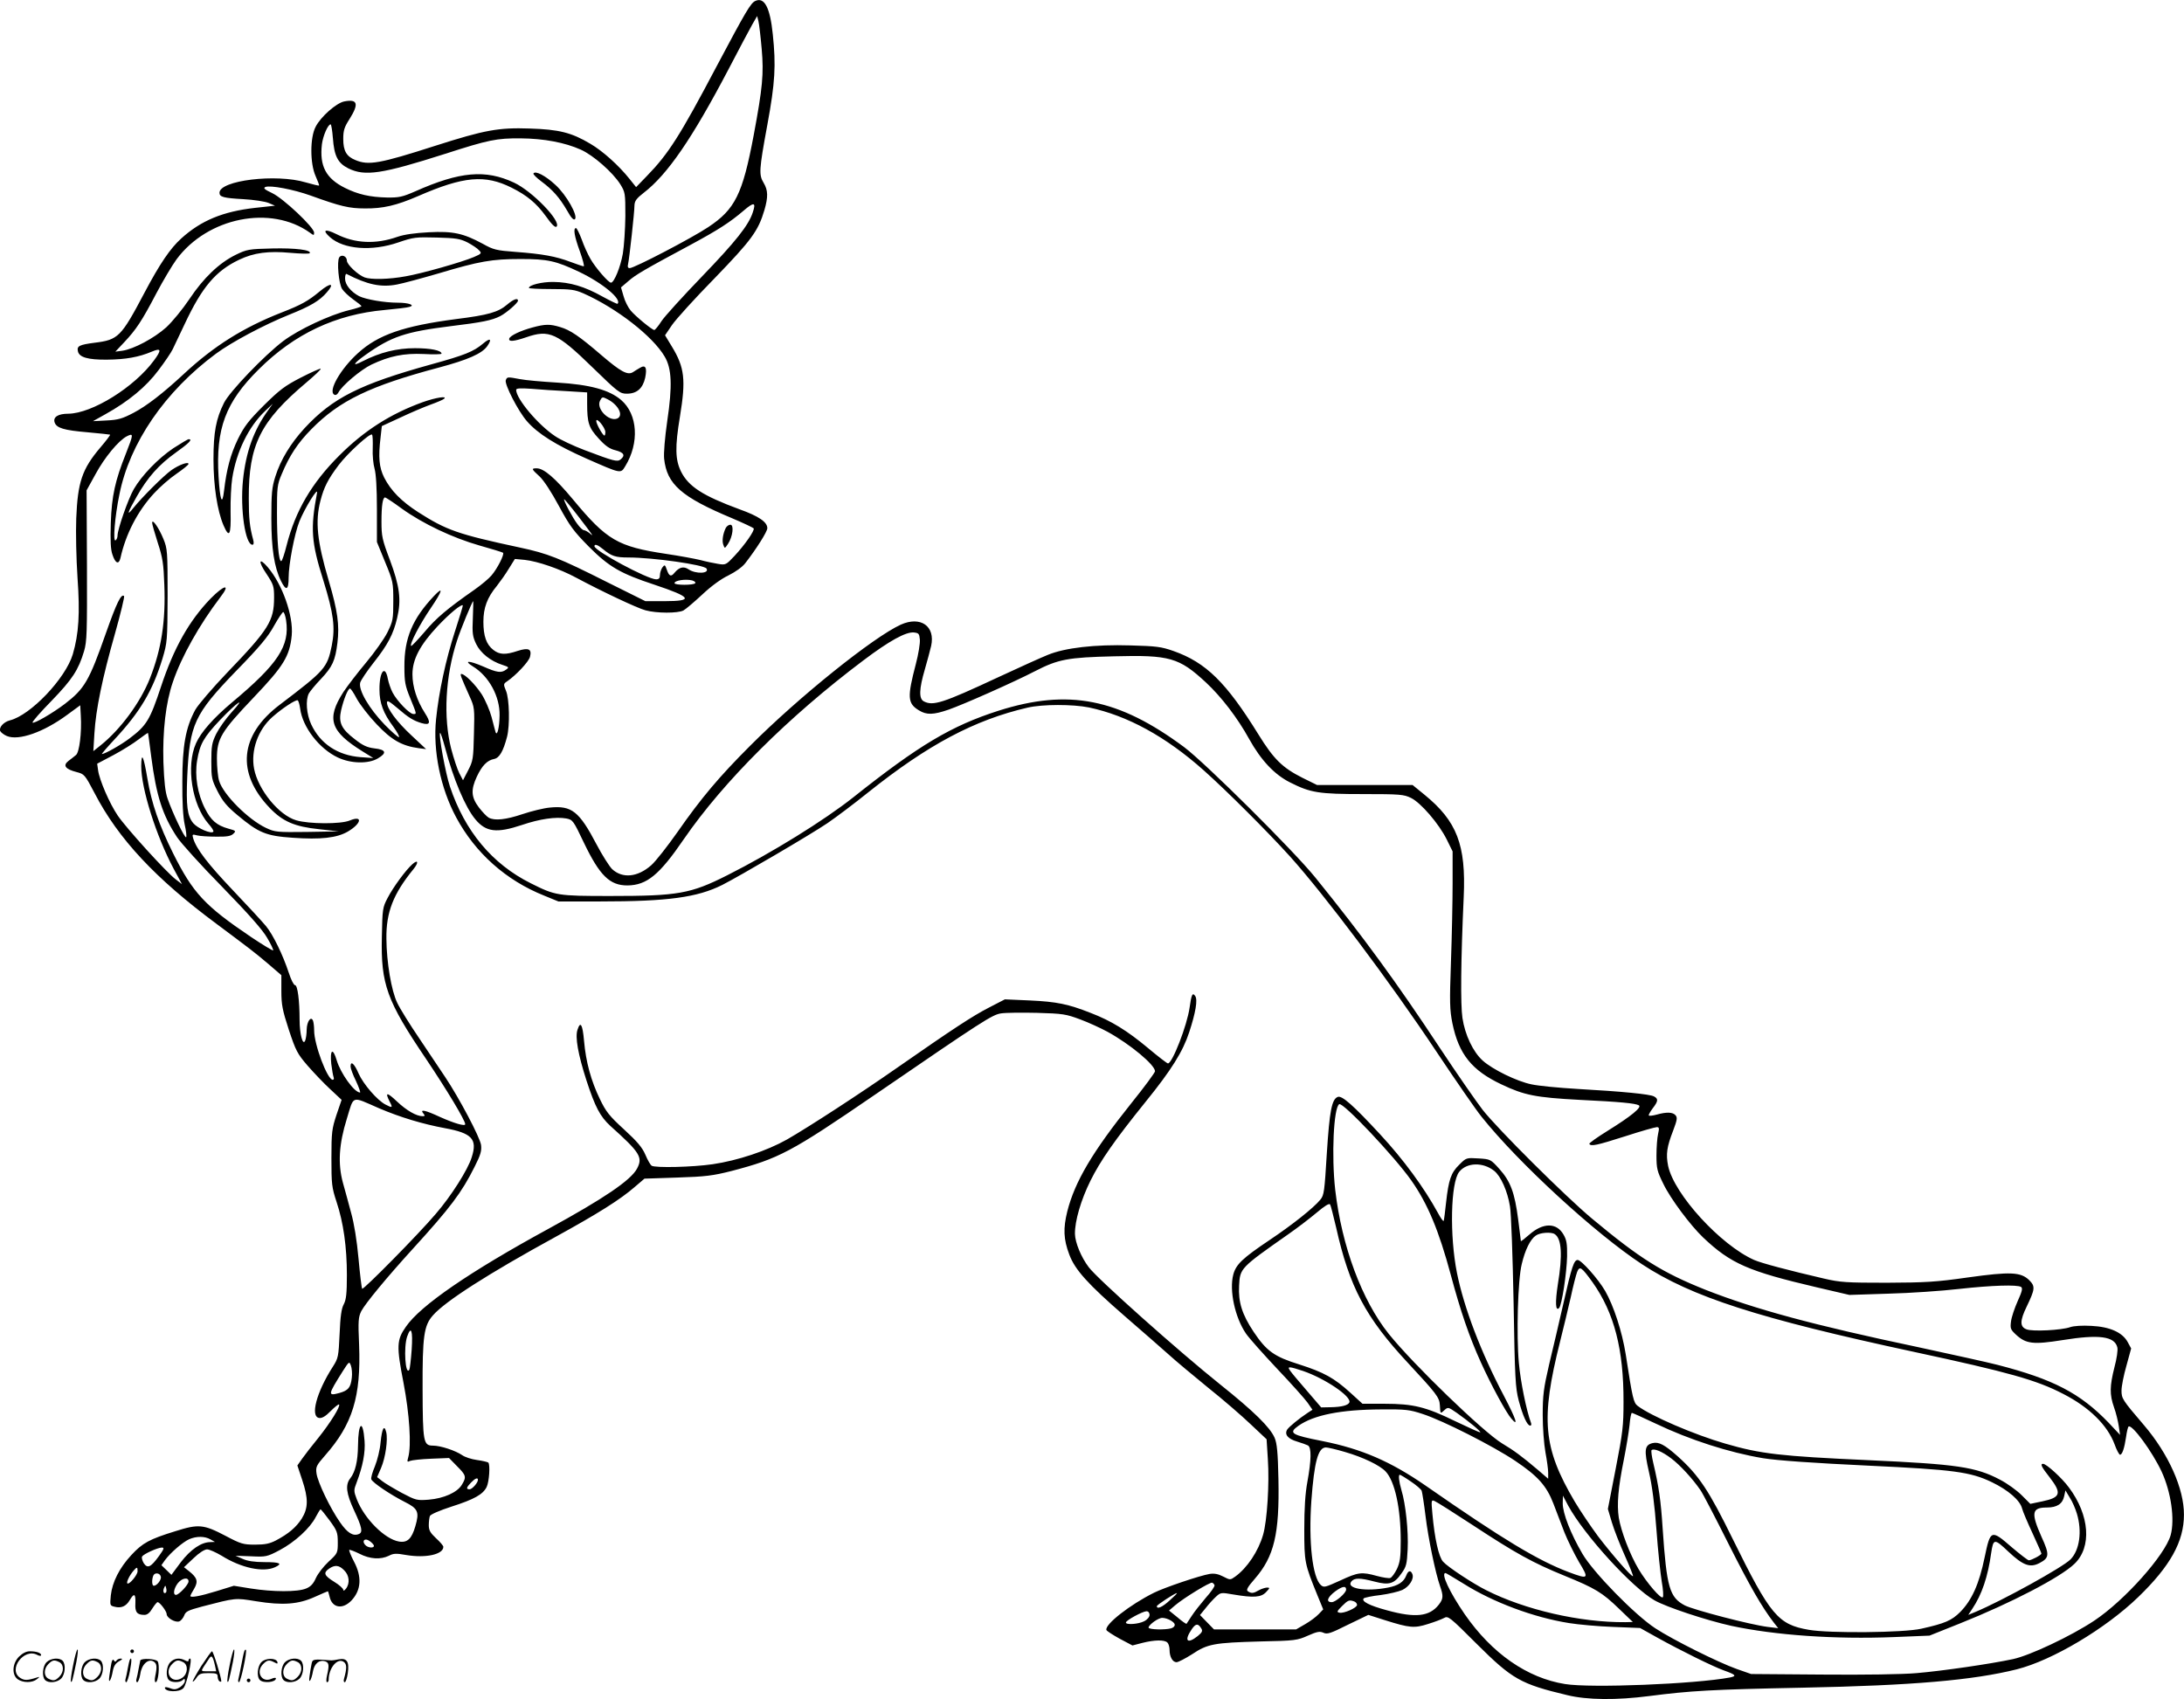<svg version="1.0" xmlns="http://www.w3.org/2000/svg"
  viewBox="0 0 1199.922 933.55"
 preserveAspectRatio="xMidYMid meet">
<g transform="translate(-0.414,934.32) scale(0.1,-0.1)"
fill="#000000" stroke="none">
<path d="M4154 9338 c-26 -12 -52 -57 -212 -358 -203 -385 -266 -483 -384
-604 l-59 -61 -36 45 c-60 75 -147 153 -215 193 -104 62 -173 79 -333 84 -172
6 -248 -8 -520 -95 -305 -98 -366 -109 -439 -78 -49 20 -66 51 -66 116 0 47 6
65 35 110 52 83 44 110 -29 96 -43 -8 -130 -84 -158 -140 -31 -59 -31 -201 0
-270 12 -27 21 -51 19 -52 -2 -2 -35 6 -73 17 -163 49 -474 11 -474 -57 0 -23
22 -29 130 -35 58 -3 121 -13 140 -21 l35 -15 -110 -12 c-177 -20 -297 -70
-405 -168 -60 -54 -118 -139 -202 -298 -129 -244 -144 -259 -274 -275 -84 -11
-98 -18 -92 -46 6 -34 55 -48 160 -47 103 1 175 14 246 44 52 22 55 10 13 -47
-108 -148 -341 -293 -472 -294 -55 0 -84 -18 -75 -47 10 -32 52 -44 181 -55
66 -6 122 -12 124 -13 2 -2 -22 -34 -53 -70 -101 -119 -125 -191 -133 -390 -3
-78 0 -222 7 -326 14 -196 7 -309 -26 -421 -40 -133 -232 -335 -346 -363 -34
-9 -60 -38 -53 -58 4 -8 20 -21 37 -28 65 -27 202 21 332 117 l71 52 3 -56 c6
-94 -8 -202 -26 -217 -10 -8 -28 -23 -42 -33 -32 -25 -17 -45 45 -61 42 -11
45 -13 99 -116 130 -251 335 -470 671 -719 186 -139 205 -153 283 -219 l72
-62 0 -87 c0 -76 6 -105 41 -213 38 -114 46 -131 103 -197 35 -40 91 -99 125
-130 l62 -58 -28 -82 c-25 -76 -28 -95 -28 -238 0 -143 2 -161 28 -240 38
-114 57 -249 57 -403 0 -102 -4 -135 -17 -160 -13 -23 -19 -68 -23 -163 -6
-125 -7 -133 -37 -180 -90 -140 -126 -275 -75 -282 15 -2 35 9 63 38 23 23 43
39 46 36 9 -9 -48 -101 -112 -181 -36 -44 -77 -97 -91 -117 l-26 -37 26 -78
c35 -104 34 -156 -2 -214 -31 -48 -72 -83 -142 -120 -35 -18 -60 -23 -115 -23
-64 0 -78 4 -161 48 -122 64 -149 66 -276 26 -143 -44 -181 -65 -242 -131 -66
-71 -105 -149 -113 -222 -5 -54 -5 -56 20 -62 37 -10 64 2 84 36 24 41 33 36
31 -17 -3 -49 9 -64 50 -64 15 0 29 11 43 35 12 19 25 35 29 35 12 0 50 -50
50 -66 0 -20 46 -47 68 -40 10 3 22 18 28 32 8 23 21 29 99 50 186 48 179 48
296 29 147 -24 233 -17 323 24 38 17 70 31 72 31 1 0 5 -14 9 -30 14 -63 73
-72 122 -19 52 57 56 129 12 212 -17 32 -28 61 -26 64 3 2 28 -7 56 -21 58
-30 117 -33 162 -11 24 13 40 14 95 4 107 -18 204 3 204 45 0 6 -18 27 -40 47
-32 30 -40 44 -40 72 0 19 3 42 6 50 3 9 54 31 119 52 125 40 173 67 193 108
14 29 20 122 9 134 -4 3 -32 10 -62 14 -30 4 -67 16 -82 27 -37 25 -118 52
-160 52 -53 0 -56 20 -57 310 -1 291 7 350 57 406 67 77 304 229 677 433 231
127 350 202 430 271 l55 47 180 6 c156 5 195 10 298 36 260 68 327 103 785
417 598 410 648 442 696 449 25 4 114 5 198 3 142 -4 159 -7 237 -36 46 -17
113 -48 150 -68 124 -68 261 -182 261 -217 0 -7 -58 -86 -129 -174 -215 -269
-311 -431 -353 -596 -23 -93 -21 -153 11 -237 31 -84 103 -163 303 -337 101
-87 211 -184 246 -215 35 -32 131 -112 213 -179 83 -66 189 -158 236 -203 l86
-81 7 -110 c9 -133 -4 -338 -26 -414 -26 -91 -88 -184 -154 -231 -27 -19 -27
-19 -66 1 -27 14 -49 18 -74 14 -54 -9 -249 -75 -305 -103 -133 -66 -272 -175
-262 -205 1 -5 35 -27 73 -48 l70 -37 54 14 c67 17 122 18 138 2 7 -7 12 -25
12 -41 0 -38 17 -67 38 -67 10 0 48 20 86 44 85 57 121 63 373 70 193 4 205 6
263 32 50 22 65 25 85 16 21 -10 39 -4 135 44 l112 54 91 -29 c136 -43 162
-45 237 -21 36 11 75 26 88 33 22 13 31 6 180 -143 195 -194 241 -220 497
-281 110 -27 272 -28 450 -5 225 29 340 36 843 46 605 12 937 41 1177 101 194
49 486 222 667 397 176 170 251 305 251 452 1 144 -85 335 -220 493 -119 139
-123 146 -123 190 0 23 12 84 27 136 l26 95 -19 35 c-29 53 -97 84 -199 89
-50 3 -97 0 -117 -7 -48 -17 -208 -25 -240 -12 -37 14 -37 47 1 125 46 96 48
111 14 145 -46 45 -102 48 -338 15 -174 -25 -232 -28 -445 -29 -221 0 -255 2
-345 23 -198 46 -341 84 -383 102 -185 82 -440 361 -473 517 -13 65 -7 105 28
195 21 56 24 70 13 83 -15 18 -50 19 -103 4 -22 -6 -41 -8 -44 -5 -3 2 7 20
21 39 31 40 32 53 7 66 -22 12 -170 27 -421 41 -102 6 -215 17 -251 25 -80 16
-215 82 -269 131 -53 48 -97 141 -111 234 -11 73 -9 315 7 665 13 286 -37 416
-216 562 l-65 53 -263 0 -262 0 -81 40 c-109 55 -157 102 -241 238 -177 286
-288 395 -466 458 -68 24 -95 27 -237 31 -195 6 -359 -13 -454 -52 -35 -14
-159 -70 -275 -124 -304 -142 -356 -158 -407 -131 -27 15 -25 68 6 174 14 47
29 106 35 130 24 109 -58 166 -167 117 -151 -69 -560 -397 -828 -666 -169
-169 -268 -286 -399 -474 -55 -78 -119 -160 -144 -182 -75 -66 -158 -74 -215
-21 -15 15 -54 76 -85 135 -96 183 -137 215 -257 203 -34 -3 -102 -20 -150
-36 -92 -31 -152 -37 -185 -20 -11 6 -35 31 -55 57 -42 56 -45 96 -11 169 28
60 57 90 95 97 29 6 50 42 71 122 16 62 13 209 -6 253 -15 36 -14 38 7 52 48
33 118 107 125 134 11 43 -7 52 -67 33 -68 -23 -101 -21 -134 5 -39 30 -55 77
-55 155 0 77 21 133 74 197 18 23 48 65 66 95 l33 53 54 -5 c72 -8 192 -49
283 -98 142 -76 335 -167 380 -179 61 -17 179 -17 209 -1 13 7 60 47 104 88
50 47 104 86 144 105 38 19 75 45 92 67 60 77 121 173 121 192 0 34 -47 66
-153 104 -201 74 -280 125 -321 207 -32 65 -34 134 -6 303 33 201 26 269 -45
385 l-37 61 38 56 c21 31 126 147 234 257 203 210 240 260 274 375 21 72 20
109 -4 149 -27 45 -26 69 20 319 43 233 48 326 30 498 -15 147 -46 206 -96
183z m35 -264 c12 -136 5 -212 -44 -474 -61 -324 -102 -407 -250 -505 -88 -59
-406 -225 -431 -225 -10 0 -13 7 -9 23 7 31 35 285 35 322 1 24 11 38 51 69
130 100 265 296 467 681 57 110 116 220 130 245 l26 45 7 -28 c4 -16 12 -84
18 -153z m-2356 -488 c7 -100 27 -139 85 -168 92 -45 184 -31 532 80 239 77
283 86 415 85 127 -1 243 -23 330 -62 69 -31 175 -124 217 -190 27 -44 28 -49
28 -175 -1 -72 -7 -165 -14 -207 -13 -74 -48 -159 -65 -159 -14 0 -86 83 -113
131 -14 24 -36 72 -48 107 -13 34 -27 62 -31 62 -17 0 -9 -46 21 -128 16 -45
26 -82 21 -82 -5 0 -37 11 -72 24 -82 31 -155 44 -301 55 -108 8 -123 12 -182
45 -106 57 -162 70 -296 63 -76 -4 -134 -12 -172 -25 -119 -42 -233 -37 -336
15 -62 31 -80 23 -35 -17 75 -67 230 -79 375 -29 85 29 97 30 212 27 105 -3
127 -6 169 -27 26 -14 55 -33 63 -43 16 -16 14 -19 -28 -37 -65 -28 -287 -91
-375 -106 -91 -17 -191 -19 -226 -6 -38 15 -97 71 -97 92 0 24 -29 37 -42 18
-14 -22 -3 -145 16 -174 10 -15 37 -40 62 -58 24 -17 44 -33 44 -36 0 -3 -30
-13 -68 -22 -106 -26 -277 -106 -362 -170 -103 -78 -293 -276 -325 -339 -44
-88 -58 -162 -58 -310 0 -148 21 -283 55 -363 32 -74 42 -55 39 74 -1 63 3
146 9 184 23 147 90 284 181 370 l42 40 -25 -35 c-80 -110 -123 -230 -139
-386 -16 -161 13 -354 52 -354 7 0 9 10 4 28 -19 70 -24 116 -24 227 -1 293
63 423 317 637 46 39 81 72 78 75 -2 3 -51 -19 -108 -48 -89 -46 -117 -67
-204 -153 -84 -84 -108 -115 -143 -186 -40 -83 -62 -164 -76 -284 -10 -85 -22
-53 -30 78 -16 264 38 409 221 590 196 195 423 302 692 326 65 6 125 13 136
17 33 9 -4 23 -64 23 -75 0 -176 18 -213 36 -45 24 -77 63 -77 96 0 16 3 28 8
26 114 -59 190 -75 277 -58 33 6 136 34 229 61 224 67 293 79 450 79 149 0
194 -10 321 -70 130 -62 237 -151 212 -176 -2 -2 -39 16 -83 40 -98 55 -179
79 -269 80 -63 1 -135 -17 -135 -33 0 -3 55 -6 122 -6 109 0 129 -3 178 -24
184 -82 381 -236 446 -347 39 -66 43 -160 14 -355 -13 -90 -20 -176 -17 -206
15 -141 95 -211 375 -328 61 -26 114 -51 117 -55 7 -11 -49 -91 -105 -151 -47
-50 -49 -51 -91 -44 -24 4 -68 13 -97 21 -29 7 -114 23 -189 34 -265 40 -325
75 -510 298 -99 119 -161 172 -200 172 -31 0 -29 -4 15 -44 23 -21 65 -85 107
-163 60 -111 82 -140 165 -224 111 -111 173 -147 361 -209 204 -68 217 -90 53
-90 l-104 0 -211 105 c-264 133 -325 157 -480 190 -340 73 -402 95 -557 194
-93 60 -150 118 -187 190 -28 56 -33 112 -20 220 l7 63 102 47 c55 26 130 58
166 71 36 13 69 27 74 32 20 17 -45 7 -116 -18 -177 -64 -322 -156 -459 -293
-152 -151 -242 -305 -290 -494 -12 -48 -25 -87 -30 -87 -14 0 -23 110 -23 265
0 139 1 155 26 213 42 101 88 171 163 247 154 157 322 238 702 339 157 42 235
76 264 117 28 40 17 48 -22 15 -53 -45 -101 -64 -286 -115 -393 -109 -541
-184 -696 -351 -76 -83 -131 -173 -160 -265 -19 -60 -22 -92 -22 -230 0 -166
16 -269 53 -344 28 -57 42 -51 42 19 0 72 32 240 59 308 29 72 104 194 97 157
-37 -196 -32 -271 35 -482 56 -181 66 -257 46 -357 -25 -123 -37 -136 -287
-326 -219 -166 -239 -373 -54 -566 72 -75 137 -103 272 -117 l107 -12 -174 -3
c-165 -2 -176 -1 -225 22 -98 46 -236 184 -258 259 -7 23 -12 78 -12 122 0
110 23 148 203 337 163 171 197 226 208 340 10 108 -52 282 -132 375 -49 57
-54 32 -6 -38 38 -58 41 -67 41 -129 0 -128 -29 -175 -258 -413 -82 -86 -159
-176 -175 -204 -53 -98 -71 -198 -71 -393 -1 -115 4 -197 13 -238 8 -34 11
-65 8 -69 -8 -7 -75 134 -102 212 -13 36 -19 93 -23 200 -5 171 13 328 52 441
47 139 146 315 261 466 58 75 23 70 -54 -8 -117 -121 -202 -271 -272 -483 -61
-184 -79 -214 -173 -285 -46 -35 -136 -86 -152 -86 -3 0 27 35 67 78 142 152
211 267 266 447 26 88 27 96 28 345 0 244 -1 258 -23 312 -25 61 -61 113 -62
89 0 -8 14 -57 31 -110 27 -82 32 -116 36 -231 8 -200 -16 -354 -79 -514 -53
-134 -163 -282 -272 -369 l-39 -31 6 99 c8 130 43 301 113 547 31 110 53 202
50 206 -16 15 -41 -37 -100 -204 -92 -262 -117 -305 -225 -388 -67 -51 -170
-111 -178 -103 -3 4 44 58 105 120 114 118 147 169 178 272 16 54 17 104 16
472 l-2 412 48 87 c50 93 127 186 173 210 38 19 37 12 -5 -95 -59 -148 -78
-232 -83 -381 -3 -98 -1 -146 9 -174 16 -49 35 -57 44 -19 29 131 94 258 185
356 31 34 86 82 123 107 36 25 66 49 66 54 0 14 -51 -4 -94 -34 -41 -29 -160
-147 -209 -208 -39 -49 -33 -27 18 62 60 106 122 176 216 243 73 52 93 73 70
73 -5 0 -43 -23 -85 -50 -83 -56 -173 -149 -217 -225 -30 -52 -89 -220 -89
-255 0 -10 -5 -22 -11 -26 -15 -9 -4 130 21 251 56 284 251 568 531 775 85 63
263 158 402 214 115 46 167 76 207 123 45 51 21 55 -38 6 -65 -54 -103 -75
-211 -117 -209 -82 -370 -183 -534 -335 -117 -109 -208 -179 -279 -216 -61
-32 -84 -39 -148 -42 l-75 -4 68 38 c128 71 225 152 292 242 35 46 70 98 78
115 8 17 38 80 67 141 95 202 170 290 298 351 82 39 161 49 282 38 56 -5 104
-6 106 -2 11 18 -80 29 -206 26 -129 -3 -139 -5 -201 -35 -91 -45 -176 -126
-254 -243 -37 -55 -94 -125 -128 -156 -66 -59 -178 -119 -241 -128 l-38 -5 49
52 c65 69 97 117 176 268 37 70 87 154 111 187 171 231 519 301 734 146 20
-15 22 -15 22 1 0 29 -169 188 -230 217 -44 21 -51 28 -37 34 28 10 152 -13
247 -47 166 -60 212 -71 300 -71 98 -1 172 16 292 68 250 109 367 119 513 46
84 -42 135 -84 187 -155 34 -48 53 -66 60 -59 28 28 -133 195 -234 242 -156
73 -297 61 -542 -48 -71 -31 -90 -35 -156 -34 -93 2 -159 17 -231 53 -104 52
-140 120 -126 240 6 46 33 109 48 109 3 0 9 -33 12 -74z m2307 -410 c-23 -71
-95 -161 -280 -353 -105 -109 -205 -219 -222 -245 -17 -27 -35 -48 -39 -48
-12 0 -103 75 -130 107 -14 17 -32 52 -39 79 l-14 48 41 35 c40 35 86 62 345
201 148 80 212 121 288 186 57 49 69 46 50 -10z m-2088 -1296 c-2 -37 3 -88
10 -112 8 -28 13 -106 13 -223 l0 -180 45 -110 c44 -106 45 -113 45 -215 0
-99 -2 -110 -32 -171 -18 -36 -71 -111 -118 -167 -47 -56 -102 -128 -124 -161
-95 -148 -73 -216 106 -327 l58 -36 -71 5 c-124 10 -220 73 -270 180 -26 56
-32 133 -13 170 7 12 36 48 66 79 64 68 79 101 91 199 12 98 1 176 -47 339
-65 220 -76 328 -46 443 19 73 41 117 100 195 49 65 173 178 183 167 4 -3 5
-37 4 -75z m159 -331 c117 -84 280 -161 427 -203 68 -19 126 -37 130 -40 8 -9
-30 -85 -63 -124 -15 -18 -57 -53 -94 -79 -149 -104 -211 -156 -275 -233 -38
-44 -71 -79 -73 -76 -10 9 48 120 108 208 64 94 72 124 18 67 -119 -126 -164
-233 -163 -389 0 -83 4 -105 32 -173 37 -91 36 -87 17 -87 -21 0 -90 72 -114
118 -11 21 -22 55 -26 75 -15 81 -47 40 -46 -59 0 -74 21 -130 77 -205 20 -28
34 -53 30 -56 -3 -3 -39 28 -79 69 -85 88 -144 189 -134 230 4 14 37 63 73
109 79 100 109 157 130 246 24 100 14 175 -40 320 -42 111 -46 130 -46 210 0
90 7 133 20 133 3 0 45 -27 91 -61z m965 -36 c90 -117 93 -122 68 -100 -11 9
-26 17 -32 17 -6 0 -22 15 -35 33 -26 33 -81 137 -73 137 2 0 35 -39 72 -87z
m141 -187 c47 -39 69 -46 140 -46 134 0 416 -40 429 -61 17 -28 -59 -31 -99
-4 -27 18 -51 12 -77 -19 -19 -24 -30 -19 -42 16 -10 29 -12 30 -25 13 -7 -11
-13 -29 -13 -42 0 -17 -6 -23 -21 -23 -47 0 -339 157 -339 182 0 14 18 8 47
-16z m490 -172 c13 -4 20 -10 17 -15 -7 -12 -114 -12 -114 0 0 15 61 24 97 15z
m-1205 -208 c-4 -83 -1 -101 18 -141 24 -50 79 -94 144 -115 37 -12 38 -14 21
-26 -27 -20 -49 -17 -126 17 -79 34 -111 34 -56 0 88 -54 148 -165 146 -269
-1 -65 -13 -116 -22 -92 -2 8 -13 46 -22 83 -10 37 -34 93 -54 125 -36 55 -93
112 -112 112 -9 0 -4 -13 46 -125 26 -57 27 -65 23 -205 -3 -136 -5 -148 -32
-200 l-28 -54 -20 38 c-11 21 -31 82 -45 135 -44 172 -32 399 32 594 20 63 84
217 89 217 1 0 0 -42 -2 -94z m-98 -71 c-51 -158 -89 -335 -104 -483 -18 -173
24 -380 111 -541 105 -195 273 -345 483 -429 l78 -32 227 0 c376 0 536 22 674
91 98 50 484 276 577 339 47 32 148 108 225 170 327 261 582 397 875 465 82
19 248 19 337 1 212 -45 422 -160 630 -345 128 -114 349 -335 474 -473 190
-211 549 -688 805 -1073 106 -159 218 -321 248 -358 203 -254 624 -641 881
-810 273 -180 640 -298 1495 -482 521 -112 674 -155 820 -231 143 -73 243
-172 282 -277 11 -31 25 -57 30 -57 12 0 24 36 33 97 4 29 10 55 14 58 20 12
130 -138 181 -247 52 -112 74 -263 50 -350 -31 -110 -253 -359 -420 -470 -128
-85 -353 -191 -446 -211 -126 -27 -388 -65 -529 -77 -78 -7 -286 -10 -520 -8
l-390 3 -80 28 c-101 36 -348 159 -446 223 -112 73 -342 308 -401 410 -64 109
-108 222 -108 276 l1 43 29 -55 c88 -161 350 -449 474 -520 67 -38 286 -110
421 -140 242 -52 570 -75 895 -62 l195 8 170 68 c278 111 549 252 626 326 97
92 84 268 -30 420 -39 53 -124 130 -142 130 -17 0 -9 -17 36 -74 68 -88 61
-111 -39 -132 l-67 -14 -48 48 c-26 26 -80 65 -119 85 -132 70 -238 85 -722
107 -483 22 -591 34 -787 91 -170 49 -409 152 -481 207 -23 18 -28 37 -66 284
-20 125 -66 266 -113 348 -39 67 -131 170 -151 170 -20 0 -33 -37 -77 -233
-24 -106 -60 -259 -80 -342 -30 -130 -35 -167 -35 -277 0 -71 7 -161 15 -205
8 -43 15 -93 15 -111 l0 -34 -57 49 c-86 73 -132 107 -196 145 -104 63 -489
435 -623 602 -148 185 -258 482 -294 791 -21 186 -9 452 22 471 20 13 304
-288 396 -419 90 -128 151 -274 217 -519 53 -198 101 -339 165 -480 57 -126
139 -277 168 -310 40 -47 27 -5 -41 125 -127 241 -219 483 -258 675 -41 205
-35 496 12 556 41 52 130 55 192 6 37 -29 74 -113 87 -195 7 -38 15 -277 20
-530 7 -418 10 -467 28 -537 23 -86 47 -138 63 -138 7 0 8 7 4 17 -24 64 -57
224 -66 327 -14 152 -6 458 16 544 18 77 47 136 77 156 23 17 85 21 104 8 38
-25 44 -114 17 -277 -15 -98 -13 -149 7 -129 15 15 42 193 44 284 1 69 -3 91
-20 120 -38 66 -112 66 -188 -1 -25 -22 -46 -38 -46 -35 0 3 -7 57 -15 120
-19 146 -42 208 -103 276 -48 53 -49 54 -115 58 -67 4 -67 4 -106 -35 -45 -44
-58 -82 -72 -208 -5 -49 -11 -94 -13 -100 -2 -5 -16 14 -32 44 -76 139 -189
293 -317 431 -148 160 -210 215 -233 206 -33 -13 -45 -76 -60 -308 -13 -212
-15 -232 -36 -257 -38 -46 -154 -138 -278 -221 -149 -100 -185 -134 -200 -190
-23 -87 9 -236 70 -325 18 -26 95 -112 171 -193 77 -81 152 -165 167 -186 l27
-39 -25 -16 c-50 -33 -103 -77 -114 -93 -16 -27 4 -51 55 -66 24 -7 51 -17 59
-21 20 -11 19 -80 -3 -200 -12 -65 -17 -147 -17 -261 0 -181 2 -190 72 -362
l32 -78 -25 -26 c-13 -14 -46 -39 -74 -55 l-50 -29 -225 0 -226 0 -38 39 -39
40 31 38 c16 21 42 49 56 62 26 24 28 25 96 13 112 -19 153 -16 180 13 22 23
22 25 4 25 -10 -1 -30 -7 -44 -15 -29 -17 -40 -18 -59 -6 -12 7 -4 22 37 69
107 123 136 247 130 547 -3 148 -8 198 -21 228 -25 58 -115 146 -299 293 -230
184 -674 580 -722 644 -42 55 -75 136 -76 183 -1 71 33 187 85 292 55 111 133
223 304 435 141 174 204 275 239 382 35 107 47 177 33 198 -15 22 -21 9 -31
-63 -14 -99 -95 -307 -119 -307 -5 0 -54 38 -109 84 -115 96 -202 150 -317
194 -122 48 -184 61 -333 68 l-137 6 -89 -46 c-89 -46 -196 -116 -506 -332
-196 -137 -480 -322 -602 -392 -110 -62 -271 -116 -409 -136 -110 -16 -315
-21 -335 -8 -6 4 -22 31 -34 60 -17 40 -45 73 -117 139 -81 74 -100 98 -133
167 -49 101 -77 205 -87 319 -8 92 -20 112 -36 62 -14 -40 3 -135 49 -278 48
-147 75 -198 131 -250 164 -147 180 -173 147 -235 -34 -64 -183 -165 -489
-332 -429 -234 -701 -420 -781 -537 -51 -72 -52 -107 -13 -308 33 -173 44
-344 26 -409 -7 -25 -6 -28 10 -20 10 4 62 10 116 12 l98 4 44 -45 c50 -50 53
-59 26 -103 -25 -41 -98 -74 -181 -81 -65 -5 -70 -4 -148 37 -44 24 -93 53
-108 65 l-28 22 22 51 c24 56 38 155 28 196 -11 44 -23 21 -31 -56 -3 -40 -18
-99 -31 -131 -14 -33 -23 -65 -20 -72 6 -18 106 -85 183 -124 74 -37 82 -55
59 -134 -20 -69 -44 -92 -90 -84 -78 13 -191 126 -232 233 -17 45 -17 49 0 93
33 87 48 164 43 227 -9 122 -35 103 -36 -26 -1 -86 -15 -144 -42 -179 -29 -36
-23 -84 21 -178 43 -92 49 -120 25 -129 -32 -13 -63 7 -103 65 -54 77 -122
219 -129 268 -5 36 -1 44 47 99 151 171 198 323 187 608 -6 132 -4 152 12 185
23 43 139 184 282 341 208 228 270 311 340 451 34 67 40 89 36 121 -6 42 -120
258 -197 373 -26 39 -90 134 -142 212 -53 78 -107 165 -121 195 -33 67 -59
224 -60 353 -2 146 38 247 149 383 30 37 25 55 -7 26 -36 -32 -105 -126 -135
-184 -28 -53 -29 -61 -32 -215 -6 -260 27 -351 242 -669 113 -168 216 -339
216 -360 0 -13 -61 5 -139 40 -82 38 -112 44 -91 19 10 -12 9 -15 -4 -15 -34
0 -88 31 -141 81 -56 53 -67 52 -40 -1 18 -34 15 -36 -23 -16 -45 23 -122 112
-148 171 -23 54 -44 72 -44 38 0 -10 13 -46 30 -80 16 -35 26 -63 22 -63 -32
1 -107 106 -128 177 -21 71 -38 60 -30 -19 4 -33 10 -66 13 -74 3 -8 1 -14 -5
-14 -29 0 -102 193 -102 271 0 21 -3 45 -6 53 -11 29 -34 -3 -35 -48 0 -22 -4
-50 -8 -60 -13 -33 -31 36 -31 114 0 105 -11 190 -25 190 -7 0 -22 30 -34 67
-33 100 -87 211 -126 258 -19 23 -101 112 -182 197 -136 143 -201 227 -218
286 -6 21 -4 22 22 15 15 -4 63 -7 105 -7 59 -1 81 3 94 16 16 15 14 17 -27
28 -64 18 -96 45 -129 111 -41 80 -57 180 -43 263 15 91 36 128 126 223 94 99
148 135 64 43 -32 -35 -70 -89 -85 -119 -24 -49 -27 -68 -27 -152 0 -90 2
-100 35 -165 27 -53 51 -82 109 -130 116 -97 156 -114 303 -124 153 -11 243
-1 303 34 75 44 84 91 11 61 -49 -21 -225 -20 -295 1 -95 28 -209 168 -231
283 -19 100 21 214 100 284 54 48 130 98 140 92 4 -3 10 -23 13 -45 13 -102
105 -221 207 -269 72 -34 168 -36 220 -5 51 30 45 48 -18 55 -41 5 -65 16
-108 50 -75 57 -91 92 -76 159 14 61 38 120 49 120 4 0 21 -25 37 -56 17 -31
65 -94 109 -140 82 -87 138 -119 232 -132 l40 -5 -79 74 c-82 76 -136 149
-136 182 0 14 12 8 58 -31 60 -52 88 -69 132 -82 48 -14 53 2 18 56 -44 69
-68 144 -68 212 0 82 41 160 138 264 66 70 130 123 139 115 1 -2 -18 -65 -43
-142z m-928 60 c21 -141 -44 -240 -298 -452 -102 -86 -170 -163 -197 -224 -56
-125 -22 -339 69 -443 18 -20 30 -39 26 -43 -12 -13 -85 18 -110 47 -33 40
-40 94 -33 259 13 284 39 340 267 576 132 135 178 191 210 250 23 41 46 75 50
75 5 0 12 -20 16 -45z m3482 -106 c2 -20 -8 -81 -22 -134 -48 -183 -46 -217
17 -255 42 -26 79 -25 163 4 83 29 356 150 474 211 128 66 181 76 435 82 306
8 357 -7 504 -143 86 -80 174 -195 238 -311 65 -117 139 -196 225 -239 113
-57 157 -64 402 -64 202 0 223 -2 262 -21 54 -26 154 -142 197 -229 l32 -65 0
-175 c0 -96 -4 -290 -9 -430 -8 -225 -7 -265 8 -340 35 -169 106 -258 269
-335 126 -60 188 -72 427 -85 227 -11 308 -19 328 -30 19 -10 -42 -60 -171
-140 -58 -36 -103 -68 -101 -72 9 -15 41 -8 198 42 86 28 164 50 173 50 13 0
14 -6 7 -37 -5 -21 -9 -74 -9 -119 0 -72 4 -87 38 -156 40 -83 149 -228 218
-294 152 -144 248 -186 624 -274 l180 -42 215 7 c118 3 293 15 388 26 181 20
318 24 340 11 10 -7 6 -24 -18 -77 -17 -38 -34 -88 -37 -112 -5 -39 -3 -45 27
-73 55 -51 94 -56 257 -30 199 32 285 21 300 -40 4 -14 -3 -62 -16 -110 -26
-104 -27 -149 -2 -220 11 -30 22 -77 26 -103 l7 -48 -63 67 c-156 162 -304
239 -611 318 -54 14 -250 57 -435 97 -575 121 -898 209 -1168 315 -238 95
-360 171 -625 392 -145 121 -517 491 -600 597 -34 44 -141 198 -237 343 -234
355 -422 612 -681 932 -121 150 -606 631 -722 718 -361 268 -636 322 -1020
200 -259 -83 -437 -189 -798 -476 -159 -126 -446 -304 -692 -428 -202 -102
-271 -114 -644 -114 -290 0 -300 2 -436 70 -212 106 -362 286 -444 532 -24 71
-63 285 -54 294 3 2 15 -35 28 -83 44 -168 111 -327 166 -392 58 -70 117 -77
255 -31 100 34 187 46 244 36 36 -7 39 -11 97 -133 87 -181 142 -235 239 -235
107 1 176 58 310 254 218 317 574 672 986 982 143 108 234 158 278 154 27 -3
30 -7 33 -39z m-4223 -643 c28 -216 62 -322 142 -443 21 -32 132 -155 248
-273 144 -148 222 -236 247 -280 21 -35 35 -66 33 -69 -3 -2 -58 31 -122 74
-255 172 -319 242 -428 460 -77 155 -118 274 -141 410 -21 125 -33 151 -34 69
0 -124 82 -384 178 -564 l46 -85 -34 26 c-50 37 -274 284 -319 351 -45 66
-101 196 -108 249 l-5 36 89 47 c49 26 111 65 138 86 28 21 51 37 52 36 1 0 9
-59 18 -130z m1251 -1932 c117 -50 240 -87 364 -110 147 -27 178 -60 146 -159
-21 -69 -114 -215 -198 -312 -94 -111 -397 -418 -404 -411 -3 3 -12 77 -20
165 -9 99 -24 193 -41 253 -14 52 -34 127 -45 165 -28 104 -22 211 22 352 40
130 22 124 176 57z m5259 -655 c73 -327 162 -495 394 -744 156 -168 174 -190
176 -233 3 -49 2 -48 25 -27 20 18 21 17 68 -15 69 -49 133 -102 129 -107 -2
-2 -64 26 -137 61 -162 79 -231 96 -389 96 l-121 0 -67 61 c-89 81 -146 112
-280 155 -138 43 -180 73 -251 179 -64 96 -85 164 -80 254 5 96 6 97 271 283
49 34 118 87 155 118 44 37 69 53 74 45 4 -6 18 -63 33 -126z m1410 -303 c118
-167 170 -367 169 -656 0 -130 -4 -168 -43 -367 l-43 -221 22 -74 c12 -40 44
-122 71 -182 27 -60 47 -111 45 -113 -6 -7 -115 118 -192 219 -40 54 -98 140
-129 192 -173 294 -187 450 -80 876 19 74 45 185 59 245 13 61 29 123 35 139
14 35 24 28 86 -58z m-6489 -368 c-4 -56 -10 -106 -13 -111 -22 -35 -32 124
-12 182 22 63 32 34 25 -71z m-329 -155 c-6 -54 -19 -70 -69 -84 -64 -17 -63
-11 20 121 34 53 35 54 44 30 5 -14 8 -44 5 -67z m5227 37 c119 -41 265 -139
254 -172 -6 -16 -41 -26 -104 -27 l-51 -1 -79 92 c-105 122 -109 128 -91 128
8 0 39 -9 71 -20z m659 -237 c110 -36 382 -174 505 -256 125 -84 173 -137 211
-236 16 -42 43 -113 60 -157 18 -45 54 -118 80 -163 57 -94 54 -97 -56 -56
-169 64 -359 178 -786 475 -194 134 -352 202 -567 245 -173 34 -188 44 -132
84 84 59 231 89 455 90 135 1 155 -1 230 -26z m1278 -52 c186 -89 403 -159
589 -190 80 -13 283 -27 580 -41 467 -22 560 -34 678 -91 91 -44 155 -100 166
-145 4 -16 30 -77 57 -135 27 -58 49 -109 49 -112 0 -8 -55 -37 -69 -37 -6 0
-47 32 -92 70 -116 101 -119 99 -151 -54 -30 -146 -70 -235 -134 -300 -47 -47
-84 -63 -214 -92 -95 -22 -505 -26 -618 -6 -169 29 -211 79 -417 497 -131 267
-186 351 -303 456 -72 64 -104 81 -138 73 -45 -11 -48 -38 -20 -160 17 -72 31
-181 41 -317 8 -113 22 -241 29 -284 8 -43 10 -82 6 -86 -10 -12 -88 79 -133
154 -49 83 -96 207 -109 283 -11 74 -4 162 28 320 13 66 27 150 31 188 3 37 9
68 13 68 4 0 63 -27 131 -59z m-1707 -156 c100 -29 191 -73 223 -107 51 -54
83 -203 83 -381 0 -92 -4 -118 -21 -155 -12 -24 -28 -46 -36 -49 -8 -3 -41 2
-74 11 -84 23 -102 21 -201 -25 -84 -38 -90 -40 -107 -25 -46 42 -68 237 -52
463 16 215 37 293 80 293 10 0 58 -11 105 -25z m1792 -35 c49 -37 117 -111
161 -175 12 -17 81 -149 153 -293 119 -236 184 -349 251 -436 l23 -29 -58 7
c-95 12 -405 93 -455 118 -84 44 -100 98 -122 423 -10 155 -21 231 -52 362 -8
34 -12 65 -9 68 12 12 58 -7 108 -45z m-1432 -126 c30 -20 57 -43 61 -52 3 -9
13 -71 21 -137 15 -125 55 -316 80 -387 19 -54 18 -70 -7 -102 -51 -65 -128
-74 -284 -31 -97 26 -144 50 -128 66 5 4 46 13 92 18 46 6 100 19 120 28 39
19 65 61 55 87 -9 23 -23 20 -33 -6 -14 -37 -44 -57 -101 -68 -124 -24 -233
-5 -201 34 17 20 47 20 127 -1 80 -21 108 -13 148 45 27 37 30 52 34 132 5 99
-11 250 -34 325 -14 49 -18 85 -9 85 3 0 30 -16 59 -36z m-5124 8 c0 -16 -32
-52 -46 -52 -20 0 -18 10 8 37 22 23 38 30 38 15z m8785 -186 c29 -97 15 -200
-35 -251 -42 -43 -373 -226 -523 -289 l-39 -16 22 33 c53 79 86 177 104 307
12 80 17 81 95 7 80 -75 118 -89 169 -63 56 29 58 46 12 146 -58 131 -53 160
30 160 56 0 86 20 95 62 l7 32 24 -40 c14 -21 31 -61 39 -88z m-3316 -65 c233
-153 327 -205 501 -276 169 -69 207 -92 299 -181 l76 -73 -41 -1 c-249 -2
-552 68 -765 176 -72 36 -209 126 -236 156 -24 25 -47 128 -59 263 -7 74 -6
78 11 71 11 -4 107 -65 214 -135z m-6284 28 c41 -56 45 -66 45 -121 0 -58 -1
-60 -50 -105 -28 -26 -59 -66 -70 -90 -14 -32 -29 -48 -54 -58 -46 -20 -184
-19 -304 0 l-93 15 -97 -30 c-88 -27 -142 -37 -142 -26 0 3 9 21 21 40 23 40
17 60 -28 96 l-28 22 52 49 c31 30 61 49 75 49 12 0 48 -16 80 -35 107 -67
228 -93 293 -63 44 20 28 28 -57 28 -57 0 -95 6 -121 18 l-39 17 85 -3 c82 -4
88 -3 158 34 83 44 167 121 198 182 12 23 24 42 26 42 3 0 25 -27 50 -61z
m-655 -104 l25 -14 -24 -1 c-51 0 -109 -40 -163 -110 l-52 -70 -28 27 -27 26
19 27 c29 40 98 100 134 116 40 17 85 17 116 -1z m898 -33 c5 -17 -33 -15 -48
3 -19 22 -2 39 23 22 11 -7 23 -19 25 -25z m-1180 -58 c-45 -62 -63 -71 -84
-40 -8 14 -13 30 -9 37 9 14 84 48 108 49 15 0 13 -7 -15 -46z m1017 -79 c28
-27 33 -71 10 -101 -9 -11 -14 -14 -15 -6 0 7 -22 27 -50 44 -55 34 -61 49
-28 72 32 22 55 20 83 -9z m-1135 -5 c0 -21 -47 -76 -56 -67 -7 6 12 45 34 70
19 22 22 21 22 -3z m128 -31 c3 -17 -22 -49 -39 -49 -10 0 -12 31 -3 55 8 20
38 16 42 -6z m7158 -38 c162 -102 384 -185 579 -216 49 -8 158 -18 240 -21
l150 -6 95 -53 c128 -71 304 -158 365 -180 67 -24 73 -31 33 -39 -192 -36
-764 -59 -905 -36 -208 33 -402 168 -551 383 -84 122 -133 227 -106 227 3 0
48 -27 100 -59z m-7006 13 c0 -18 -53 -74 -69 -74 -18 0 -12 35 10 64 23 29
59 35 59 10z m5637 -21 c2 -6 -19 -37 -48 -69 -28 -33 -63 -77 -77 -99 -15
-22 -27 -42 -29 -44 -1 -2 -24 13 -49 35 l-47 38 34 29 c47 40 191 128 203
124 5 -2 11 -8 13 -14z m-5761 -40 c-11 -11 -19 6 -11 24 8 17 8 17 12 0 3
-10 2 -21 -1 -24z m6484 16 c0 -19 -58 -69 -79 -69 -34 0 -24 27 20 60 39 28
59 31 59 9z m-969 -59 c-40 -37 -71 -51 -71 -32 0 7 100 72 110 72 3 -1 -15
-19 -39 -40z m1013 -6 c9 -3 16 -12 16 -19 0 -16 -72 -48 -96 -43 -17 3 -15 8
13 36 33 33 40 36 67 26z m-1124 -74 c0 -11 -12 -26 -30 -35 -31 -16 -100 -21
-100 -7 0 12 91 61 113 62 10 0 17 -8 17 -20z m138 -52 c2 -9 -6 -18 -20 -22
-35 -9 -116 -7 -123 3 -5 9 36 44 65 53 22 8 74 -16 78 -34z m146 -22 c9 -14
5 -22 -19 -42 -59 -47 -77 -26 -32 39 21 30 34 31 51 3z M2935 8390 c-3 -4 17
-24 44 -44 62 -46 99 -88 141 -160 22 -40 36 -54 43 -47 18 18 -47 134 -108
189 -54 50 -110 79 -120 62z M2791 7670 c-49 -42 -104 -58 -281 -80 -289 -38
-428 -86 -539 -187 -95 -86 -165 -207 -131 -228 8 -5 17 0 23 11 20 39 124
126 182 154 100 47 177 63 288 58 53 -3 97 -2 97 2 0 18 -60 30 -146 30 -99 0
-192 -23 -286 -71 -62 -32 -56 -16 14 34 142 101 219 127 468 158 173 21 227
32 272 55 35 18 98 73 98 85 0 17 -25 8 -59 -21z M2930 7544 c-67 -18 -123
-45 -128 -61 -5 -19 26 -16 93 7 127 44 170 24 366 -167 139 -135 149 -143
187 -143 55 0 88 29 101 88 11 55 2 73 -29 54 -11 -6 -28 -17 -39 -24 -29 -18
-68 4 -173 94 -121 104 -171 138 -226 154 -56 17 -82 17 -152 -2z M2783 7254
c-8 -22 68 -170 116 -225 60 -69 159 -131 326 -205 193 -85 189 -84 214 -43
79 128 69 286 -22 364 -65 56 -171 85 -352 96 -83 5 -174 13 -204 19 -69 13
-71 13 -78 -6z m335 -60 l112 -7 0 -61 c0 -107 9 -133 63 -192 37 -41 60 -57
93 -65 46 -12 55 -28 28 -50 -18 -15 -37 -10 -198 51 -61 23 -133 57 -161 76
-94 62 -215 206 -215 255 0 9 22 10 83 6 45 -4 133 -10 195 -13z m225 -45 c60
-31 89 -91 51 -106 -46 -17 -116 56 -93 99 11 21 13 22 42 7z m-13 -180 c0
-10 -2 -19 -5 -19 -9 0 -45 64 -45 80 1 23 50 -37 50 -61z M3992 6443 c-16
-32 -22 -71 -14 -93 8 -22 8 -22 26 5 26 39 34 105 13 105 -9 0 -20 -8 -25
-17z M406 194 c-10 -47 -15 -88 -12 -91 5 -6 9 7 30 110 7 37 10 67 6 67 -4 0
-15 -39 -24 -86z M720 270 c0 -5 5 -10 10 -10 6 0 10 5 10 10 0 6 -4 10 -10
10 -5 0 -10 -4 -10 -10z M1266 194 c-10 -47 -15 -88 -12 -91 5 -6 9 7 30 110
7 37 10 67 6 67 -4 0 -15 -39 -24 -86z M1346 269 c-3 -8 -10 -41 -16 -74 -6
-33 -14 -68 -16 -77 -3 -10 -1 -18 3 -18 10 0 46 171 38 178 -2 3 -7 -1 -9 -9z
M109 241 c-38 -38 -41 -101 -7 -125 29 -20 79 -20 104 0 18 14 18 15 1 10 -53
-17 -69 -17 -92 -2 -69 45 21 166 94 126 12 -6 21 -7 21 -1 0 12 -25 21 -62
21 -19 0 -39 -10 -59 -29z M1110 189 c-28 -45 -49 -83 -47 -85 2 -3 12 7 21
21 14 21 24 25 66 25 43 0 50 -3 50 -19 0 -11 5 -23 10 -26 6 -3 10 -3 10 1 0
20 -44 164 -51 164 -4 0 -30 -37 -59 -81z m75 4 l7 -33 -42 0 c-42 0 -42 0
-28 23 8 12 21 32 29 44 15 25 22 18 34 -34z M260 210 c-22 -22 -27 -79 -8
-98 19 -19 66 -14 88 8 22 22 27 79 8 98 -19 19 -66 14 -88 -8z m71 0 c25 -14
25 -54 -1 -80 -23 -23 -33 -24 -61 -10 -25 14 -25 54 1 80 23 23 33 24 61 10z
M470 210 c-22 -22 -27 -79 -8 -98 19 -19 66 -14 88 8 22 22 27 79 8 98 -19 19
-66 14 -88 -8z m71 0 c25 -14 25 -54 -1 -80 -23 -23 -33 -24 -61 -10 -25 14
-25 54 1 80 23 23 33 24 61 10z M616 204 c-3 -16 -8 -47 -11 -69 -8 -51 10
-26 19 27 5 27 15 42 34 53 18 10 22 14 10 15 -9 0 -20 -5 -24 -11 -5 -8 -9
-8 -14 1 -5 8 -10 3 -14 -16z M717 223 c-2 -4 -7 -26 -11 -48 -4 -22 -9 -48
-12 -57 -3 -10 -1 -18 4 -18 4 0 14 28 20 62 11 58 10 81 -1 61z M775 220 c-1
-3 -5 -23 -9 -45 -4 -22 -9 -48 -12 -57 -3 -10 -1 -18 4 -18 5 0 13 20 17 45
7 53 44 87 74 68 17 -11 19 -28 8 -80 -4 -18 -3 -33 2 -33 16 0 24 99 11 115
-12 14 -87 18 -95 5z M940 210 c-22 -22 -27 -79 -8 -98 15 -15 61 -15 76 0 9
9 12 8 12 -5 0 -9 -12 -24 -26 -34 -21 -13 -32 -15 -55 -6 -16 6 -29 8 -29 3
0 -24 81 -27 102 -2 18 19 50 162 37 162 -5 0 -9 -5 -9 -10 0 -7 -6 -7 -19 0
-30 16 -59 12 -81 -10z m71 0 c29 -16 25 -65 -6 -86 -56 -37 -103 28 -55 76
23 23 33 24 61 10z M1441 211 c-23 -23 -28 -80 -9 -99 19 -19 88 -13 88 9 0 5
-11 4 -24 -2 -54 -25 -89 38 -46 81 23 23 33 24 62 9 16 -9 19 -8 16 3 -8 22
-64 22 -87 -1z M1570 210 c-22 -22 -27 -79 -8 -98 19 -19 66 -14 88 8 22 22
27 79 8 98 -19 19 -66 14 -88 -8z m71 0 c25 -14 25 -54 -1 -80 -23 -23 -33
-24 -61 -10 -25 14 -25 54 1 80 23 23 33 24 61 10z M1716 201 c-3 -14 -8 -44
-11 -66 -8 -51 10 -26 19 27 8 41 35 63 66 53 22 -7 24 -21 11 -77 -5 -22 -5
-38 0 -38 5 0 9 6 9 13 0 68 51 125 85 97 15 -13 15 -35 -1 -92 -3 -10 -1 -18
4 -18 6 0 13 23 17 50 9 63 -5 84 -49 76 -17 -4 -35 -6 -41 -6 -101 8 -104 7
-109 -19z M1360 110 c0 -5 5 -10 10 -10 6 0 10 5 10 10 0 6 -4 10 -10 10 -5 0
-10 -4 -10 -10z"/>
</g>
</svg>
